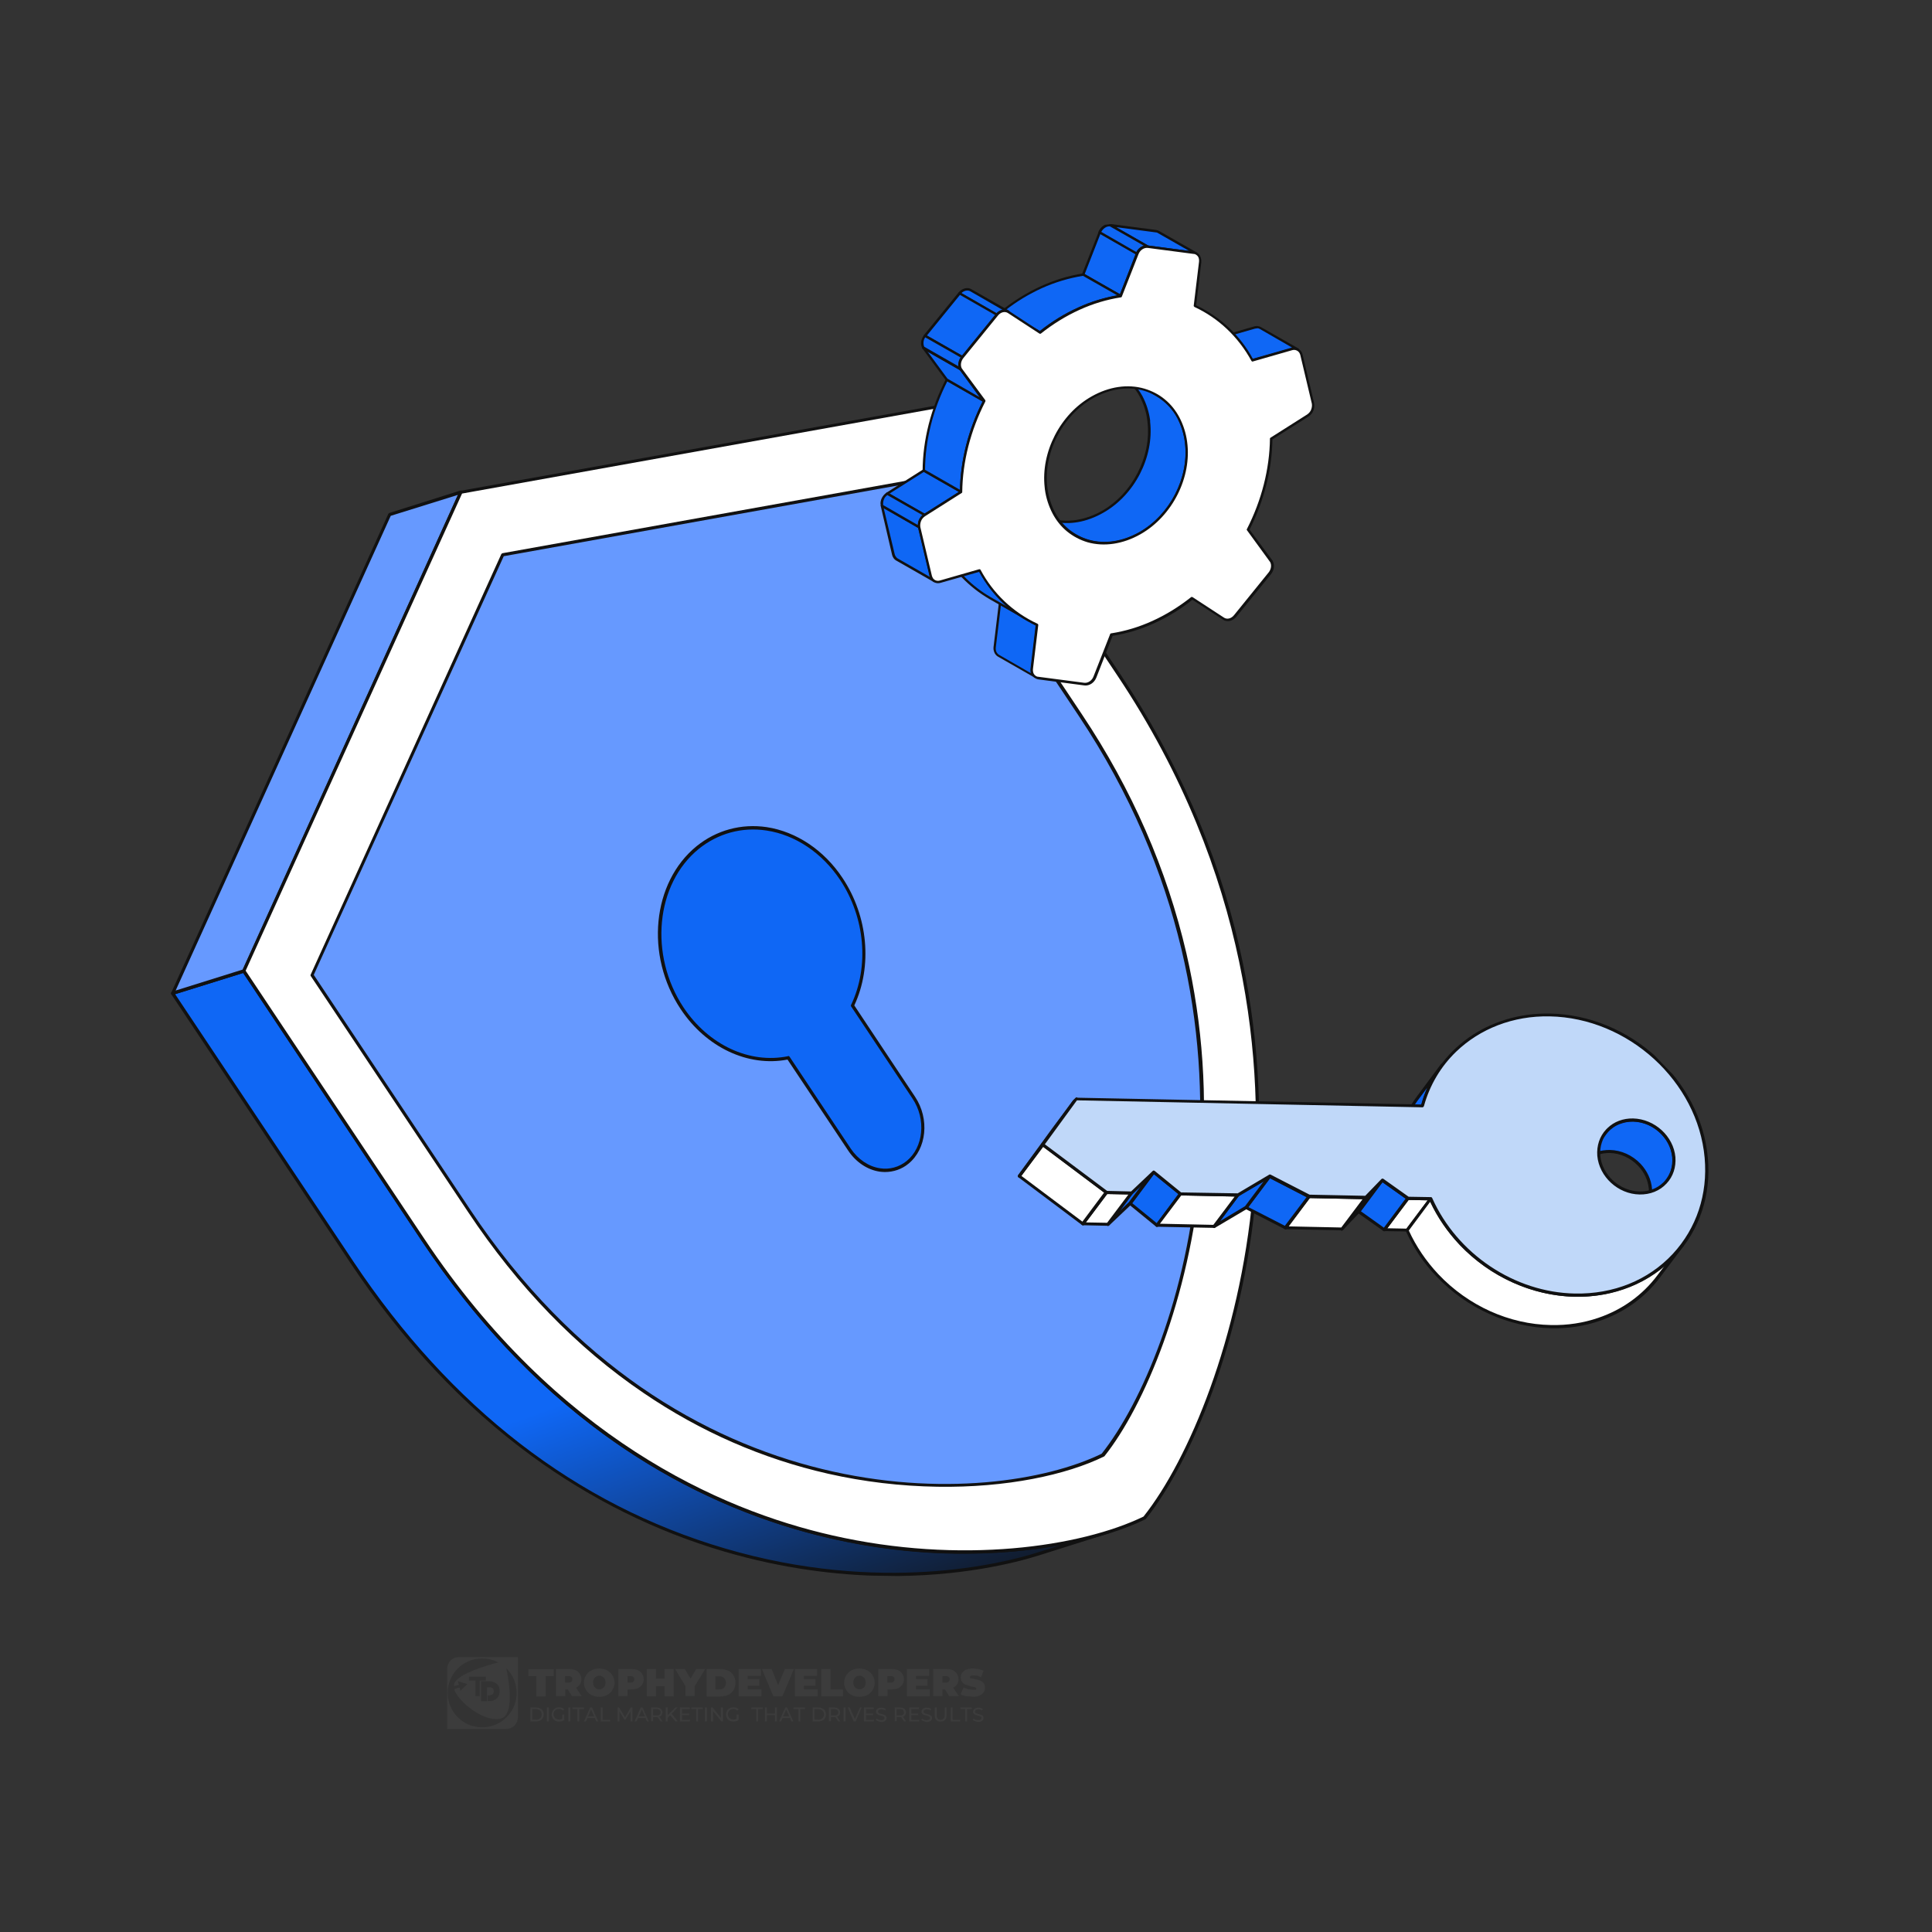<?xml version="1.0" encoding="utf-8"?>
<!-- Generator: Adobe Illustrator 25.2.1, SVG Export Plug-In . SVG Version: 6.00 Build 0)  -->
<svg version="1.1" id="Layer_1" xmlns="http://www.w3.org/2000/svg" xmlns:xlink="http://www.w3.org/1999/xlink" x="0px" y="0px"
	 viewBox="0 0 1024 1024" enable-background="new 0 0 1024 1024" xml:space="preserve">
<rect x="0" y="0" width="1024" height="1024" fill="#333333" stroke="none"/>
<g>
	<g>
		<defs>
			
				<rect id="SVGID_1_" x="69" y="234.5" transform="matrix(1.474719e-02 -1 1 1.474719e-02 -149.312 895.116)" width="621.2" height="577.7"/>
		</defs>
		<clipPath id="SVGID_2_">
			<use xlink:href="#SVGID_1_"  overflow="visible"/>
		</clipPath>
		<g clip-path="url(#SVGID_2_)">
			
				<linearGradient id="SVGID_3_" gradientUnits="userSpaceOnUse" x1="268.194" y1="558.138" x2="341.566" y2="128.858" gradientTransform="matrix(0.984 -0.178 -0.178 -0.984 108.514 1082.994)">
				<stop  offset="0.576" style="stop-color:#0F67F5"/>
				<stop  offset="1" style="stop-color:#111111"/>
			</linearGradient>
			<path fill="url(#SVGID_3_)" d="M224.2,657.1l-95-142.5l-37.7,11.8l95,142.5c117.7,176.6,287.8,178.5,363.2,154.8l37.7-11.8
				C512,835.6,341.9,833.7,224.2,657.1z"/>
			<path fill="#111111" d="M468.4,835.3c-24.6-0.4-53.4-3.8-84.7-13c-36.3-10.7-70.6-27.7-101.9-50.6c-36.1-26.4-68.4-60.8-96-102.2
				l-95-142.5c-0.1-0.1-0.1-0.2-0.1-0.4c0-0.1,0-0.3,0-0.4c0-0.1,0.1-0.2,0.2-0.3c0.1-0.1,0.2-0.2,0.3-0.2l37.7-11.8
				c0.4-0.1,0.8,0,1,0.3l95,142.5c51.9,77.8,118.1,129,197,152.2c82.7,24.3,147.4,7.9,165.2,2.3c0.2-0.1,0.4,0,0.6,0.1
				c0.2,0.1,0.3,0.3,0.4,0.5c0.1,0.2,0,0.4-0.1,0.6c-0.1,0.2-0.3,0.4-0.5,0.4l-0.1,0L550,824.6C538.7,828.1,509.2,835.9,468.4,835.3
				z M92.8,526.9l94.4,141.6c51.9,77.8,118.1,129,197,152.2c82.7,24.3,147.4,7.9,165.2,2.3l13.1-4.1c-30.2,5.6-80.9,9.3-141.1-8.4
				c-36.3-10.7-70.6-27.7-101.9-50.6c-36.1-26.4-68.4-60.8-96-102.2l-94.6-142L92.8,526.9z"/>
			<path fill="#6699FF" d="M129.2,514.6l-37.7,11.8l115-253.7l37.7-11.8L129.2,514.6z"/>
			<path fill="#111111" d="M91.5,527.3c-0.1,0-0.3,0-0.4-0.1c-0.1-0.1-0.2-0.2-0.3-0.3c-0.1-0.1-0.1-0.3-0.1-0.4
				c0-0.1,0-0.3,0.1-0.4l115-253.7c0.1-0.2,0.3-0.4,0.5-0.5L244,260c0.2,0,0.3-0.1,0.5,0c0.2,0,0.3,0.1,0.4,0.3
				c0.2,0.3,0.3,0.6,0.1,0.9L130,515c-0.1,0.2-0.3,0.4-0.5,0.5l-37.7,11.8C91.7,527.3,91.6,527.3,91.5,527.3L91.5,527.3z
				 M207.1,273.4L93.1,525l35.5-11.1l114.1-251.6L207.1,273.4z"/>
			<path fill="#FFFFFF" d="M244.2,260.9L498,215.3l95,142.5c129.2,193.8,57.5,391.3,13.5,446.6c-61,29.9-253.2,46.4-382.4-147.3
				l-95-142.5L244.2,260.9z"/>
			<path fill="#111111" d="M506.7,823.4c-22.2-0.3-44.3-3-65.9-7.9c-39.6-9-77.1-25.4-111.4-48.7c-40.1-27.3-75.8-64-105.9-109.2
				l-95-142.5c-0.1-0.1-0.1-0.3-0.1-0.4c0-0.1,0-0.3,0.1-0.4l115-253.7c0.1-0.1,0.1-0.2,0.3-0.3c0.1-0.1,0.2-0.1,0.4-0.2l253.8-45.5
				c0.3-0.1,0.7,0.1,0.9,0.4l95,142.5c30.1,45.2,51.3,93.7,62.9,144c9.9,43,12.9,87.4,8.9,131.8c-6.9,76.7-34.3,141.6-58.4,171.8
				c-0.1,0.1-0.2,0.2-0.3,0.2C584.7,816.1,548.6,824,506.7,823.4L506.7,823.4z M130.2,514.5l94.7,142.1
				C295,761.8,381.2,800.2,441.2,813.8c68,15.5,131.7,6.1,164.9-10c23.9-30.1,51-94.5,57.9-170.8c6.1-67.2-1.4-169.5-71.6-274.7
				l-94.7-142.1l-252.8,45.4L130.2,514.5z"/>
			<path fill="#6699FF" d="M266.4,294l-101,222.8l83.4,125.1C362.2,812.1,531,797.5,584.5,771.3c38.6-48.6,101.5-222-11.9-392.1
				L489.2,254L266.4,294z"/>
			<path fill="#111111" d="M496.8,788c-19.5-0.3-38.9-2.6-57.9-6.9c-34.8-7.9-67.7-22.3-97.8-42.8c-35.3-23.9-66.6-56.2-93-95.9
				l-83.4-125.1c-0.1-0.1-0.1-0.3-0.1-0.4c0-0.1,0-0.3,0.1-0.4l101-222.8c0.1-0.1,0.1-0.2,0.3-0.3c0.1-0.1,0.2-0.1,0.4-0.2l222.8-40
				c0.2,0,0.3,0,0.5,0.1c0.2,0.1,0.3,0.2,0.4,0.3l83.4,125.1c26.5,39.7,45,82.2,55.3,126.5c8.7,37.8,11.4,76.7,7.8,115.7
				c-6.1,67.4-30.1,124.4-51.2,150.9c-0.1,0.1-0.2,0.2-0.3,0.2C565.3,781.7,533.6,788.6,496.8,788L496.8,788z M166.3,516.7
				l83.1,124.7c110,165.1,275.6,157.8,334.5,129.1c42.4-53.5,98-225.8-12.1-391L488.8,255l-221.8,39.8L166.3,516.7L166.3,516.7z"/>
			<path fill="#0F67F5" d="M369.8,449.2c-23.3,18.9-27,57.1-8.2,85.2c13.9,20.8,36.2,30.3,56.3,26.2l32.5,48.8
				c7.5,11.3,21.3,14.3,30.7,6.7c9.4-7.6,10.8-23.1,3.3-34.4L451.9,533c9.6-19.9,8-46.2-5.9-67.1
				C427.2,437.8,393.1,430.3,369.8,449.2"/>
			<path fill="#111111" d="M469,621.2c-0.9,0-1.9-0.1-2.8-0.2c-6.5-1-12.5-5-16.6-11.1l-32.2-48.3c-20.9,4-43.1-6.4-56.6-26.7
				c-19-28.5-15.2-67.2,8.4-86.4c10.5-8.5,23.7-12.1,37.2-10.1c15.7,2.4,30.4,12.2,40.2,27c13.5,20.3,15.9,46.7,6.2,67.5l32.2,48.4
				c7.8,11.7,6.2,27.6-3.5,35.5C478,619.7,473.6,621.2,469,621.2L469,621.2z M417.8,559.7c0.3,0,0.5,0.1,0.7,0.4l32.5,48.8
				c3.8,5.6,9.4,9.4,15.4,10.3c5.1,0.8,10.1-0.6,14.1-3.8c9-7.3,10.5-22.2,3.1-33.2l-32.5-48.8c-0.1-0.1-0.1-0.3-0.1-0.4
				c0-0.1,0-0.3,0.1-0.4c9.7-20.3,7.4-46.3-5.8-66.2c-9.6-14.4-23.8-23.9-39-26.2c-13-2-25.7,1.5-35.9,9.7
				c-22.9,18.6-26.5,56.3-8.1,84.1c13.3,19.9,35,30,55.4,25.8C417.7,559.7,417.8,559.7,417.8,559.7z"/>
		</g>
	</g>
	<g>
		<defs>
			
				<rect id="SVGID_4_" x="591.6" y="477.4" transform="matrix(0.72 -0.694 0.694 0.72 -224.075 684.335)" width="287.8" height="284.6"/>
		</defs>
		<clipPath id="SVGID_5_">
			<use xlink:href="#SVGID_4_"  overflow="visible"/>
		</clipPath>
		<g clip-path="url(#SVGID_5_)">
			<path fill="#0F67F5" d="M887.2,613.4c0.4,4.6-0.9,8.8-3.3,12L871.4,642c2.4-3.3,3.7-7.4,3.3-12c-0.4-4.8-2.6-9.2-5.9-12.7
				c-4-4.2-9.6-6.9-15.7-7.1c-2.4,0-4.6,0.3-6.6,1c-3.4,1.1-6.2,3.2-8.2,5.9l12.5-16.7c2-2.7,4.9-4.8,8.2-5.9c2-0.7,4.3-1,6.6-1
				c6,0.1,11.7,2.8,15.7,7.1C884.6,604.1,886.7,608.6,887.2,613.4z"/>
			<path fill="#111111" d="M852,597.9c-0.7,0.7-1.3,1.4-1.9,2.1l-12.5,16.7c-0.1,0.2-0.2,0.4-0.1,0.6c0,0.2,0.1,0.4,0.3,0.5
				c0.2,0.1,0.4,0.2,0.6,0.2s0.4-0.1,0.5-0.3l0,0c2-2.6,4.7-4.6,7.9-5.6c2-0.7,4.1-1,6.3-1c5.6,0.1,11.1,2.6,15.1,6.8
				c3.3,3.4,5.3,7.7,5.7,12.2c0.4,4.3-0.7,8.2-3.1,11.5c-0.1,0.2-0.2,0.4-0.1,0.6c0,0.2,0.1,0.4,0.3,0.5c0.2,0.1,0.4,0.2,0.6,0.2
				c0.2,0,0.4-0.1,0.5-0.3l12.5-16.7c2.6-3.5,3.9-8,3.4-12.6c-0.4-4.8-2.6-9.5-6.1-13.2c-4.3-4.5-10.2-7.2-16.3-7.3
				c-2.4,0-4.7,0.3-6.9,1C856.2,594.7,853.9,596.1,852,597.9z M843.4,611.8l8-10.7c2-2.6,4.7-4.6,7.9-5.6c2-0.7,4.1-1,6.3-1
				c5.6,0.1,11.1,2.6,15.1,6.8c3.3,3.4,5.3,7.7,5.7,12.2c0.4,4.3-0.7,8.2-3.1,11.5l-8,10.7c0.4-1.9,0.5-3.8,0.3-5.7
				c-0.4-4.8-2.6-9.5-6.1-13.2c-4.3-4.5-10.2-7.2-16.3-7.3c-2.4,0-4.7,0.3-6.9,1C845.3,610.8,844.3,611.3,843.4,611.8z"/>
			<path fill="#0F67F5" d="M764.4,564.5l-12.5,16.7c-4.8,6.4-8.3,13.6-10.5,21.6l12.5-16.7C756,578.2,759.6,570.9,764.4,564.5z"/>
			<path fill="#111111" d="M763.8,563.9C763.8,564,763.7,564,763.8,563.9l-12.5,16.8c-4.9,6.5-8.5,13.9-10.7,21.8
				c-0.1,0.2,0,0.4,0,0.6c0.1,0.2,0.2,0.3,0.4,0.4c0.2,0.1,0.4,0.1,0.6,0.1c0.2,0,0.3-0.2,0.5-0.3l12.5-16.7
				c0.1-0.1,0.1-0.2,0.1-0.3c2.1-7.8,5.6-14.9,10.4-21.3c0.1-0.2,0.2-0.4,0.2-0.6c0-0.2-0.1-0.4-0.3-0.5c-0.2-0.1-0.4-0.2-0.6-0.2
				S763.9,563.8,763.8,563.9z M743.6,598.4c2.1-6,5.1-11.7,9-16.7l3.8-5.1c-1.3,3-2.4,6-3.2,9.1L743.6,598.4z"/>
			<path fill="#FFFFFF" d="M746.1,635.2l-12.5,16.7l12.1,0.2l12.5-16.7L746.1,635.2z"/>
			<path fill="#111111" d="M745.6,634.6C745.5,634.6,745.5,634.6,745.6,634.6L733,651.3c-0.1,0.1-0.1,0.3-0.2,0.4
				c0,0.1,0,0.3,0.1,0.4c0.1,0.1,0.2,0.3,0.3,0.3c0.1,0.1,0.3,0.1,0.4,0.1l12.1,0.2c0.1,0,0.3,0,0.4-0.1c0.1-0.1,0.2-0.1,0.3-0.2
				l12.5-16.7c0.1-0.1,0.1-0.3,0.2-0.4c0-0.1,0-0.3-0.1-0.4c-0.1-0.1-0.2-0.3-0.3-0.3c-0.1-0.1-0.3-0.1-0.4-0.1l-12.1-0.2
				c-0.1,0-0.2,0-0.3,0.1C745.7,634.4,745.7,634.5,745.6,634.6z M735.3,651l11.3-15l10.1,0.2l-11.3,15L735.3,651z"/>
			<path fill="#0F67F5" d="M732.6,625.6l-12.5,16.7l13.6,9.6l12.5-16.7L732.6,625.6z"/>
			<path fill="#111111" d="M732,625C732,625,732,625,732,625l-12.5,16.8c-0.1,0.1-0.1,0.2-0.1,0.3c0,0.1,0,0.2,0,0.3
				c0,0.1,0.1,0.2,0.1,0.3c0.1,0.1,0.1,0.2,0.2,0.2l13.6,9.6c0.2,0.1,0.4,0.2,0.6,0.1c0.2,0,0.4-0.1,0.5-0.3l12.5-16.7
				c0.1-0.1,0.1-0.2,0.1-0.3c0-0.1,0-0.2,0-0.3c0-0.1-0.1-0.2-0.1-0.3c-0.1-0.1-0.1-0.2-0.2-0.2l-13.6-9.6c-0.2-0.1-0.3-0.2-0.5-0.1
				C732.3,624.8,732.1,624.8,732,625z M721.3,642l11.5-15.4l12.2,8.7l-11.5,15.4L721.3,642z"/>
			<path fill="#FFFFFF" d="M879.1,676.5c-7.8,10.4-18.7,18.4-31.7,22.8c-7.8,2.6-16.3,4-25.3,3.8c-23.2-0.5-44.8-10.9-60.2-27.1
				c-6.7-7-12.2-15.1-16.1-23.9l12.5-16.7c3.9,8.8,9.5,16.9,16.1,23.9c15.4,16.2,37,26.6,60.2,27.1c9,0.2,17.5-1.2,25.3-3.8
				c13-4.4,23.9-12.4,31.7-22.8L879.1,676.5z"/>
			<path fill="#111111" d="M757.7,634.8C757.6,634.8,757.6,634.9,757.7,634.8l-12.5,16.8c-0.1,0.1-0.1,0.3-0.2,0.4
				c0,0.1,0,0.3,0.1,0.4c3.9,8.8,9.4,17,16.3,24.2c16.1,16.9,38.3,26.9,60.8,27.4c8.9,0.2,17.5-1.1,25.6-3.9
				c13-4.4,24.1-12.4,32.1-23.1l12.5-16.7c0.1-0.2,0.2-0.4,0.1-0.6c0-0.2-0.1-0.4-0.3-0.5c-0.2-0.1-0.4-0.2-0.6-0.2
				c-0.2,0-0.4,0.1-0.5,0.3c-7.8,10.4-18.6,18.2-31.3,22.5c-7.9,2.7-16.3,4-25.1,3.8c-22.1-0.4-43.8-10.2-59.6-26.9
				c-6.7-7.1-12.1-15-16-23.7c-0.1-0.1-0.1-0.2-0.2-0.3c-0.1-0.1-0.2-0.1-0.4-0.2c-0.1,0-0.3,0-0.4,0
				C757.9,634.7,757.8,634.7,757.7,634.8z M746.7,652.2l11.3-15.2c3.9,8.3,9.2,16,15.7,22.9c16.1,16.9,38.3,26.9,60.8,27.4
				c8.9,0.2,17.5-1.1,25.6-3.9c8.2-2.8,15.7-7,22.1-12.4l-3.8,5c-7.8,10.4-18.6,18.2-31.3,22.5c-7.9,2.7-16.3,4-25.1,3.8
				c-22.1-0.4-43.8-10.2-59.6-26.9C755.9,668.5,750.6,660.7,746.7,652.2z"/>
			<path fill="#0F67F5" d="M723.8,634.7l-12.5,16.7l8.8-9.2l12.5-16.7L723.8,634.7z"/>
			<path fill="#111111" d="M732,625L732,625l-8.9,9.2c0,0,0,0.1-0.1,0.1l-12.5,16.7c-0.3,0.3-0.2,0.8,0.1,1.1
				c0.3,0.3,0.8,0.3,1.1-0.1l8.8-9.2c0,0,0-0.1,0.1-0.1l12.5-16.7c0.1-0.2,0.2-0.4,0.2-0.6c0-0.2-0.1-0.4-0.3-0.5s-0.4-0.2-0.6-0.2
				C732.4,624.7,732.2,624.8,732,625z"/>
			<path fill="#FFFFFF" d="M693.7,634.1l-12.5,16.7l30.1,0.6l12.5-16.7L693.7,634.1z"/>
			<path fill="#111111" d="M693.1,633.5C693.1,633.6,693,633.6,693.1,633.5l-12.5,16.8c-0.1,0.1-0.1,0.3-0.2,0.4
				c0,0.1,0,0.3,0.1,0.4c0.1,0.1,0.2,0.3,0.3,0.3c0.1,0.1,0.3,0.1,0.4,0.1l30.1,0.6c0.1,0,0.3,0,0.4-0.1c0.1-0.1,0.2-0.1,0.3-0.2
				l12.5-16.7c0.1-0.1,0.1-0.3,0.2-0.4c0-0.1,0-0.3-0.1-0.4c-0.1-0.1-0.2-0.2-0.3-0.3c-0.1-0.1-0.3-0.1-0.4-0.1l-30.1-0.6
				C693.5,633.3,693.3,633.4,693.1,633.5z M682.8,650l11.3-15l28.1,0.6l-11.3,15L682.8,650z"/>
			<path fill="#0F67F5" d="M672.9,623.4l-12.5,16.7l20.8,10.7l12.5-16.7L672.9,623.4z"/>
			<path fill="#111111" d="M672.3,622.8C672.3,622.8,672.3,622.9,672.3,622.8l-12.5,16.8c-0.1,0.1-0.1,0.2-0.1,0.3
				c0,0.1,0,0.2,0,0.4c0,0.1,0.1,0.2,0.2,0.3c0.1,0.1,0.2,0.2,0.3,0.2l20.8,10.7c0.2,0.1,0.4,0.1,0.6,0.1c0.2,0,0.4-0.2,0.5-0.3
				l12.5-16.7c0.1-0.1,0.1-0.2,0.1-0.3c0-0.1,0-0.2,0-0.4c0-0.1-0.1-0.2-0.2-0.3c-0.1-0.1-0.2-0.2-0.3-0.2l-20.8-10.7
				C672.9,622.5,672.6,622.6,672.3,622.8z M661.7,639.8l11.5-15.3l19.3,10L681,649.7L661.7,639.8z"/>
			<path fill="#0F67F5" d="M656,633.4L643.5,650l16.9-10l12.5-16.7L656,633.4z"/>
			<path fill="#111111" d="M655.4,632.8C655.4,632.8,655.4,632.8,655.4,632.8l-12.5,16.8c-0.1,0.2-0.2,0.3-0.2,0.5
				c0,0.2,0.1,0.4,0.2,0.5c0.1,0.1,0.3,0.2,0.5,0.3c0.2,0,0.4,0,0.5-0.1l16.9-10c0.1-0.1,0.2-0.1,0.2-0.2l12.5-16.7
				c0.1-0.2,0.2-0.3,0.2-0.5c0-0.2-0.1-0.4-0.2-0.5c-0.1-0.1-0.3-0.2-0.5-0.3c-0.2,0-0.4,0-0.5,0.1l-16.9,10
				C655.5,632.7,655.5,632.7,655.4,632.8z M646.7,647.2l9.9-13.3l13.2-7.8l-9.9,13.2L646.7,647.2z"/>
			<path fill="#0F67F5" d="M611.4,621.2L599,637.8l14.2,11.6l12.5-16.7L611.4,621.2z"/>
			<path fill="#111111" d="M610.9,620.6C610.8,620.6,610.8,620.6,610.9,620.6l-12.5,16.8c-0.1,0.2-0.2,0.4-0.2,0.6
				c0,0.2,0.1,0.4,0.3,0.5l14.2,11.6c0.1,0.1,0.2,0.1,0.3,0.2c0.1,0,0.2,0,0.3,0c0.1,0,0.2,0,0.3-0.1c0.1-0.1,0.2-0.1,0.2-0.2
				l12.5-16.7c0.1-0.2,0.2-0.4,0.2-0.6c0-0.2-0.1-0.4-0.3-0.5l-14.2-11.6c-0.2-0.1-0.4-0.2-0.6-0.2
				C611.2,620.4,611,620.4,610.9,620.6z M600.1,637.7l11.5-15.4l13,10.6l-11.5,15.4L600.1,637.7z"/>
			<path fill="#FFFFFF" d="M625.7,632.8l-12.5,16.7l30.3,0.6l12.5-16.7L625.7,632.8z"/>
			<path fill="#111111" d="M625.1,632.2C625.1,632.2,625,632.2,625.1,632.2l-12.5,16.8c-0.1,0.1-0.1,0.3-0.2,0.4
				c0,0.1,0,0.3,0.1,0.4c0.1,0.1,0.2,0.3,0.3,0.3c0.1,0.1,0.3,0.1,0.4,0.1l30.3,0.6c0.1,0,0.3,0,0.4-0.1c0.1-0.1,0.2-0.1,0.3-0.2
				l12.5-16.7c0.1-0.1,0.1-0.3,0.2-0.4c0-0.1,0-0.3-0.1-0.4c-0.1-0.1-0.2-0.3-0.3-0.3c-0.1-0.1-0.3-0.1-0.4-0.1l-30.3-0.6
				C625.5,631.9,625.2,632,625.1,632.2z M614.8,648.6l11.3-15l28.3,0.6l-11.3,15L614.8,648.6z"/>
			<path fill="#0F67F5" d="M599.7,632.3l-12.5,16.7l11.7-11.1l12.5-16.7L599.7,632.3z"/>
			<path fill="#111111" d="M599.1,631.7C599.1,631.7,599.1,631.7,599.1,631.7l-12.5,16.8c-0.1,0.2-0.2,0.4-0.2,0.6
				c0,0.2,0.1,0.4,0.3,0.5c0.2,0.1,0.4,0.2,0.6,0.2c0.2,0,0.4-0.1,0.5-0.2l11.7-11.1c0,0,0.1-0.1,0.1-0.1l12.5-16.7
				c0.1-0.2,0.2-0.4,0.2-0.6c0-0.2-0.1-0.4-0.3-0.5c-0.2-0.1-0.4-0.2-0.6-0.2c-0.2,0-0.4,0.1-0.6,0.2L599.1,631.7L599.1,631.7z
				 M593.6,641.7l6.7-9l4.7-4.5l-6.7,9L593.6,641.7z"/>
			<path fill="#FFFFFF" d="M586.4,632l-12.5,16.7l13.3,0.3l12.5-16.7L586.4,632z"/>
			<path fill="#111111" d="M585.8,631.4C585.8,631.4,585.7,631.5,585.8,631.4l-12.5,16.8c-0.1,0.1-0.1,0.3-0.2,0.4
				c0,0.2,0,0.3,0.1,0.4c0.1,0.1,0.2,0.2,0.3,0.3c0.1,0.1,0.3,0.1,0.4,0.1l13.3,0.3c0.1,0,0.3,0,0.4-0.1c0.1-0.1,0.2-0.1,0.3-0.2
				l12.5-16.7c0.1-0.1,0.1-0.3,0.2-0.4c0-0.1,0-0.3-0.1-0.4c-0.1-0.1-0.2-0.2-0.3-0.3c-0.1-0.1-0.3-0.1-0.4-0.1l-13.3-0.3
				C586.2,631.2,586,631.2,585.8,631.4z M575.5,647.9l11.3-15l11.3,0.2l-11.3,15L575.5,647.9z"/>
			<path fill="#FFFFFF" d="M540.2,623.3l33.7,25.3l12.5-16.7l-33.7-25.3L540.2,623.3z"/>
			<path fill="#111111" d="M552.1,606.1C552,606.1,552,606.1,552.1,606.1l-12.5,16.8c-0.1,0.1-0.1,0.2-0.1,0.3c0,0.1,0,0.2,0,0.3
				c0,0.1,0.1,0.2,0.1,0.3c0.1,0.1,0.1,0.2,0.2,0.2l33.7,25.3c0.2,0.1,0.4,0.2,0.6,0.2c0.2,0,0.4-0.1,0.5-0.3l12.5-16.7
				c0.1-0.1,0.1-0.2,0.1-0.3c0-0.1,0-0.2,0-0.3c0-0.1-0.1-0.2-0.1-0.3c-0.1-0.1-0.1-0.2-0.2-0.2L553.1,606c-0.2-0.1-0.3-0.2-0.5-0.2
				C552.4,605.9,552.2,606,552.1,606.1z M541.3,623.2l11.5-15.4l32.4,24.3l-11.5,15.4L541.3,623.2z"/>
			<path fill="#FFFFFF" d="M570.3,582.4l-12.5,16.7l-17.7,24.3l12.5-16.7L570.3,582.4z"/>
			<path fill="#111111" d="M569.8,581.8C569.7,581.9,569.7,581.9,569.8,581.8l-12.5,16.8l-17.7,24.3c-0.1,0.2-0.2,0.4-0.1,0.6
				c0,0.2,0.1,0.4,0.3,0.5c0.2,0.1,0.4,0.2,0.6,0.2c0.2,0,0.4-0.1,0.5-0.3l12.5-16.7l17.7-24.3c0.1-0.2,0.2-0.4,0.2-0.6
				c0-0.2-0.1-0.4-0.3-0.5c-0.2-0.1-0.4-0.2-0.6-0.2C570.1,581.6,569.9,581.7,569.8,581.8z"/>
			<path fill="#C0D8F9" d="M904.2,613.7c3.7,41-27.5,73.6-69.6,72.8c-33.2-0.7-63.3-21.9-76.4-51l-12.1-0.2l-13.6-9.6l-8.8,9.2
				l-30.1-0.6l-20.8-10.7l-16.9,10l-30.3-0.6l-14.2-11.6l-11.7,11.1l-13.3-0.3l-33.7-25.3l17.7-24.3l183.5,3.7
				c7.9-28.7,34.3-48.8,67.5-48.2C863.5,538.8,900.6,572.7,904.2,613.7z M865.6,593.6c-11-0.2-19.1,8.3-18.1,18.9
				c1,10.7,10.6,19.5,21.6,19.7c11,0.2,19.1-8.3,18.1-18.9C886.2,602.7,876.6,593.9,865.6,593.6z"/>
			<path fill="#111111" d="M569.8,581.8c0,0-0.1,0.1-0.1,0.1L552,606.2c-0.1,0.2-0.2,0.4-0.1,0.6c0,0.2,0.1,0.4,0.3,0.5l33.7,25.3
				c0.1,0.1,0.3,0.2,0.5,0.2l13.3,0.3c0.2,0,0.4-0.1,0.6-0.2l11.2-10.6l13.7,11.1c0.1,0.1,0.3,0.2,0.5,0.2l30.3,0.6
				c0.2,0,0.3,0,0.4-0.1l16.5-9.7l20.4,10.5c0.1,0.1,0.2,0.1,0.4,0.1l30.1,0.6c0.1,0,0.2,0,0.3-0.1c0.1,0,0.2-0.1,0.3-0.2l8.3-8.7
				l13,9.2c0.1,0.1,0.3,0.1,0.5,0.2l11.6,0.2c13.6,29.9,44.4,50.4,76.9,51.1c20.9,0.4,39.8-7.2,53.2-21.5
				c12.9-13.8,19.1-32.4,17.3-52.1c-3.7-41.4-41.2-75.7-83.7-76.5c-32.5-0.6-59.8,18.7-68.1,48.2l-182.9-3.6
				C570.1,581.6,569.9,581.7,569.8,581.8z M553.8,606.5l17-23.3l183.1,3.7c0.2,0,0.4-0.1,0.5-0.2c0.1-0.1,0.2-0.3,0.3-0.4
				c3.1-11.3,9.1-21.2,17.1-28.9c12.6-12.1,30.1-19.1,49.6-18.7c41.6,0.8,78.5,34.5,82.1,75c1.7,19.3-4.3,37.3-16.9,50.9
				c-13,14-31.5,21.4-51.9,21c-32-0.6-62.4-21-75.6-50.6c-0.1-0.1-0.2-0.3-0.3-0.4c-0.1-0.1-0.3-0.1-0.4-0.1l-11.8-0.2l-13.4-9.5
				c-0.2-0.1-0.4-0.2-0.5-0.1c-0.2,0-0.4,0.1-0.5,0.2l-8.6,8.9l-29.5-0.6l-20.6-10.6c-0.1-0.1-0.3-0.1-0.4-0.1c-0.1,0-0.3,0-0.4,0.1
				l-16.7,9.9L626,632l-14-11.4c-0.2-0.1-0.3-0.2-0.5-0.2c-0.2,0-0.4,0.1-0.5,0.2l-11.5,10.9l-12.7-0.3L553.8,606.5z M852,597.9
				c-0.2,0.2-0.4,0.4-0.7,0.7c-3.5,3.7-5.1,8.7-4.7,14c1,11.1,11,20.3,22.4,20.5c5.6,0.1,10.7-1.9,14.3-5.8c3.5-3.7,5.1-8.7,4.7-14
				c-1-11.1-11-20.2-22.4-20.5C860.3,592.7,855.5,594.5,852,597.9z M881.5,626.8c-3.2,3.1-7.6,4.8-12.5,4.7
				c-10.5-0.2-19.9-8.7-20.8-19c-0.4-4.8,1.1-9.4,4.2-12.8c3.3-3.5,7.9-5.4,13.1-5.3c10.5,0.2,19.8,8.7,20.8,19
				c0.4,4.9-1.1,9.4-4.2,12.8C881.9,626.4,881.7,626.6,881.5,626.8z"/>
		</g>
	</g>
	<g>
		<defs>
			
				<rect id="SVGID_6_" x="464.4" y="120.1" transform="matrix(0.994 -0.113 0.113 0.994 -23.558 67.478)" width="234.4" height="241.6"/>
		</defs>
		<clipPath id="SVGID_7_">
			<use xlink:href="#SVGID_6_"  overflow="visible"/>
		</clipPath>
		<g clip-path="url(#SVGID_7_)">
			<path fill="#0F67F5" d="M665,173.6c0.5-0.2,1.1-0.2,1.6-0.2c0.5,0.1,1.1,0.2,1.5,0.5l19.8,11.3c-0.5-0.3-1-0.4-1.5-0.5
				c-0.5-0.1-1.1,0-1.6,0.2l-20.9,6L644,179.6L665,173.6z"/>
			<path fill="#111111" d="M643.4,179.7c0-0.2,0-0.3,0.1-0.4c0.1-0.1,0.2-0.2,0.4-0.3l20.9-6c0.6-0.2,1.2-0.2,1.8-0.2
				c0.6,0.1,1.2,0.3,1.8,0.6l19.8,11.3c0.1,0,0.1,0.1,0.2,0.2c0.1,0.1,0.1,0.1,0.1,0.2c0,0.1,0,0.2,0,0.2c0,0.1,0,0.2-0.1,0.2
				c0,0.1-0.1,0.1-0.2,0.2s-0.1,0.1-0.2,0.1c-0.1,0-0.2,0-0.2,0c-0.1,0-0.2,0-0.2-0.1c-0.4-0.2-0.8-0.4-1.3-0.4
				c-0.5,0-0.9,0-1.3,0.1l-20.9,6c-0.1,0-0.2,0-0.3,0c-0.1,0-0.2,0-0.2-0.1l-19.8-11.3c-0.1,0-0.2-0.1-0.2-0.2
				C643.4,179.9,643.4,179.8,643.4,179.7z M665.1,174.2l-19.5,5.6l18.2,10.4l20.7-5.9c0.1,0,0.2-0.1,0.3-0.1l-17-9.8
				c-0.4-0.2-0.8-0.4-1.3-0.4C666,174.1,665.5,174.1,665.1,174.2z"/>
			<path fill="#0F67F5" d="M549.8,331.1l-2.8,23.2c-0.1,1,0,2.1,0.5,3c0.3,0.6,0.8,1.2,1.5,1.5l-19.8-11.3c-0.6-0.4-1.1-0.9-1.5-1.6
				c-0.5-0.9-0.7-2-0.5-3l2.8-23.2L549.8,331.1z"/>
			<path fill="#111111" d="M526.6,344.3c-0.1-0.5,0-0.9,0-1.4l2.8-23.2c0-0.1,0-0.2,0.1-0.3c0.1-0.1,0.1-0.2,0.2-0.2
				c0.1,0,0.2-0.1,0.3-0.1c0.1,0,0.2,0,0.3,0.1l19.8,11.3c0.1,0.1,0.2,0.2,0.2,0.3c0.1,0.1,0.1,0.2,0.1,0.3l-2.8,23.2
				c-0.1,0.9,0,1.8,0.4,2.6c0.3,0.5,0.7,1,1.2,1.3c0.1,0,0.1,0.1,0.2,0.2c0.1,0.1,0.1,0.1,0.1,0.2c0,0.1,0,0.2,0,0.2
				c0,0.1,0,0.2-0.1,0.2c-0.1,0.1-0.2,0.3-0.4,0.3c-0.2,0-0.3,0-0.5-0.1L528.9,348c-0.7-0.4-1.3-1.1-1.7-1.8
				C526.9,345.6,526.7,345,526.6,344.3z M530.5,320.8l-2.7,22.3c-0.1,0.9,0,1.8,0.4,2.6c0.3,0.5,0.7,1,1.2,1.3l17,9.8
				c-0.3-0.8-0.3-1.7-0.2-2.5l2.7-22.8L530.5,320.8z"/>
			<path fill="#0F67F5" d="M612.9,209.2l-19.8-11.3c5,2.9,9,7.1,11.7,12.2c2.1,4,3.4,8.2,4,12.7c2.5,18.5-7.8,39-24.4,48.5
				c-12.1,6.9-24.5,6.8-34,1.3l19.8,11.3c9.5,5.4,22,5.5,34-1.3c16.6-9.5,27-30,24.4-48.5c-0.6-4.4-1.9-8.7-4-12.7
				C621.9,216.3,617.9,212.1,612.9,209.2z"/>
			<path fill="#111111" d="M549.7,272.7c0-0.1,0-0.3,0.1-0.4c0-0.1,0.1-0.1,0.2-0.2c0.1-0.1,0.1-0.1,0.2-0.1c0.1,0,0.2,0,0.2,0
				c0.1,0,0.2,0,0.2,0.1c9.8,5.6,22,5.1,33.4-1.3c16.2-9.2,26.3-28.9,24.2-47l-0.1-0.9c-0.5-4.4-1.9-8.6-3.9-12.5
				c-2.6-5-6.6-9.1-11.4-11.9c-0.1-0.1-0.3-0.2-0.3-0.4c0-0.2,0-0.3,0.1-0.5c0.1-0.1,0.2-0.3,0.4-0.3c0.2,0,0.3,0,0.5,0.1l19.8,11.3
				c5.1,2.9,9.2,7.3,11.9,12.4c2.1,4,3.5,8.4,4.1,12.9c2.6,18.8-7.8,39.5-24.8,49.1c-11.8,6.7-24.4,7.2-34.7,1.3L550,273.1
				c-0.1,0-0.2-0.1-0.2-0.2C549.8,272.9,549.7,272.8,549.7,272.7z M609.6,223.6c2.1,18.6-8.2,38.8-24.9,48.2c-8.8,5-18,6.6-26.4,4.6
				l12.2,7c9.8,5.6,22,5.2,33.4-1.3c16.5-9.4,26.6-29.5,24.1-47.8c-0.6-4.4-1.9-8.6-3.9-12.5c-2.6-5-6.6-9.1-11.4-11.9l-12.3-7
				c2,2.1,3.7,4.5,5.1,7c2.1,4,3.5,8.4,4.1,12.9L609.6,223.6z"/>
			<path fill="#0F67F5" d="M519.3,302.2l-19.8-11.3c5.8,10.9,14.6,20,25.3,26.2l19.8,11.3C533.9,322.2,525.1,313.1,519.3,302.2z"/>
			<path fill="#111111" d="M498.9,291c0-0.1,0-0.2,0.1-0.3c0.1-0.1,0.1-0.2,0.2-0.3c0.1-0.1,0.2-0.1,0.3-0.1c0.1,0,0.2,0,0.3,0.1
				l19.8,11.3c0.1,0.1,0.2,0.1,0.2,0.2c5.8,10.8,14.5,19.8,25,25.9c0.1,0,0.1,0.1,0.2,0.2c0.1,0.1,0.1,0.1,0.1,0.2
				c0,0.1,0,0.2,0,0.2c0,0.1,0,0.2-0.1,0.2c0,0.1-0.1,0.1-0.2,0.2c-0.1,0.1-0.1,0.1-0.2,0.1c-0.1,0-0.2,0-0.2,0
				c-0.1,0-0.2,0-0.2-0.1l-19.8-11.3c-10.8-6.3-19.6-15.4-25.6-26.4C498.9,291.1,498.9,291,498.9,291z M518.8,302.7l-17.6-10.1
				c5.8,9.9,14,18.2,23.9,23.9l8.7,5C527.8,316.2,522.7,309.8,518.8,302.7z"/>
			<path fill="#0F67F5" d="M612.9,122.5c0.5,0.1,1,0.2,1.4,0.5l19.8,11.3c-0.4-0.2-0.9-0.4-1.4-0.5l-24.4-3.2l-19.8-11.3
				L612.9,122.5z"/>
			<path fill="#111111" d="M587.8,119.4c0-0.1,0-0.2,0-0.3c0-0.1,0.1-0.3,0.3-0.3c0.1-0.1,0.3-0.1,0.4-0.1l24.4,3.2
				c0.6,0.1,1.1,0.3,1.6,0.6l19.8,11.3c0.1,0,0.1,0.1,0.2,0.2c0.1,0.1,0.1,0.1,0.1,0.2c0,0.1,0,0.2,0,0.2c0,0.1,0,0.2-0.1,0.2
				c0,0.1-0.1,0.1-0.2,0.2c-0.1,0.1-0.1,0.1-0.2,0.1c-0.1,0-0.2,0-0.2,0c-0.1,0-0.2,0-0.2-0.1c-0.4-0.2-0.7-0.3-1.1-0.4l-24.4-3.2
				c-0.1,0-0.2,0-0.2-0.1l-19.8-11.3c-0.1,0-0.2-0.1-0.2-0.2C587.9,119.6,587.8,119.5,587.8,119.4z M612.8,123.2l-21.2-2.8l16.9,9.7
				l21.8,2.9l-16.3-9.3C613.6,123.4,613.2,123.2,612.8,123.2z"/>
			<path fill="#0F67F5" d="M602.6,134.5l-19.8-11.3l-8.8,22.4l19.8,11.3L602.6,134.5z"/>
			<path fill="#111111" d="M573.5,145.6c0-0.1,0-0.2,0-0.3l8.8-22.4c0-0.1,0.1-0.2,0.2-0.2c0.1-0.1,0.1-0.1,0.2-0.1
				c0.1,0,0.2,0,0.3,0c0.1,0,0.2,0,0.3,0.1l19.8,11.3c0.1,0.1,0.2,0.2,0.3,0.3c0.1,0.1,0,0.3,0,0.4l-8.8,22.4c0,0.1-0.1,0.2-0.2,0.2
				c-0.1,0.1-0.1,0.1-0.2,0.1c-0.1,0-0.2,0-0.3,0c-0.1,0-0.2,0-0.3-0.1l-19.7-11.3c-0.1,0-0.2-0.1-0.2-0.2
				C573.5,145.8,573.5,145.7,573.5,145.6z M583.2,124.1l-8.3,21.2l18.7,10.7l8.3-21.2L583.2,124.1z"/>
			<path fill="#0F67F5" d="M608.2,130.7l-19.8-11.3c-2.2-0.3-4.6,1.3-5.6,3.8l19.8,11.3C603.6,132,606.1,130.4,608.2,130.7"/>
			<path fill="#111111" d="M582.2,123.2c0-0.1,0-0.2,0-0.3c1.1-2.8,3.7-4.5,6.3-4.2c0.1,0,0.2,0,0.2,0.1l19.8,11.3
				c0.1,0.1,0.2,0.2,0.3,0.3c0.1,0.1,0.1,0.3,0,0.4c0,0.1-0.1,0.3-0.3,0.3c-0.1,0.1-0.3,0.1-0.4,0.1c-2-0.2-4.1,1.2-4.9,3.4
				c0,0.1-0.1,0.2-0.2,0.2c-0.1,0.1-0.1,0.1-0.2,0.1c-0.1,0-0.2,0-0.3,0c-0.1,0-0.2,0-0.3-0.1l-19.8-11.3c-0.1,0-0.2-0.1-0.2-0.2
				C582.3,123.4,582.3,123.3,582.2,123.2z M588.3,120c-1.8-0.2-3.6,1.1-4.6,2.9l18.6,10.7c0.4-0.8,0.9-1.5,1.6-2.1
				c0.7-0.6,1.4-1,2.3-1.3L588.3,120z"/>
			<path fill="#0F67F5" d="M593.9,156.9l-19.8-11.3c-7.6,1.2-15.1,3.4-22.1,6.6c-7.4,3.4-14.3,7.6-20.6,12.7l19.8,11.3
				c6.3-5.1,13.2-9.3,20.6-12.7C578.8,160.3,586.2,158.1,593.9,156.9z"/>
			<path fill="#111111" d="M530.8,164.9c0-0.1,0-0.2,0.1-0.3c0-0.1,0.1-0.2,0.2-0.2c6.4-5.1,13.3-9.4,20.8-12.8
				c7.1-3.2,14.5-5.5,22.2-6.7c0.1,0,0.3,0,0.4,0.1l19.8,11.3c0.1,0.1,0.2,0.2,0.3,0.3c0.1,0.1,0.1,0.3,0,0.4c0,0.1-0.1,0.3-0.2,0.3
				c-0.1,0.1-0.2,0.2-0.3,0.2c-7.6,1.2-14.9,3.4-21.9,6.6c-7.3,3.3-14.2,7.6-20.5,12.6c-0.1,0.1-0.2,0.1-0.3,0.1
				c-0.1,0-0.3,0-0.4-0.1l-19.8-11.4c-0.1,0-0.2-0.1-0.2-0.2C530.8,165.1,530.8,165,530.8,164.9z M574,146.2
				c-7.5,1.2-14.8,3.4-21.7,6.5c-7,3.2-13.7,7.2-19.7,12l18.6,10.7c6.3-5,13.1-9.2,20.4-12.5c6.5-3,13.4-5.1,20.5-6.4L574,146.2z"/>
			<path fill="#0F67F5" d="M487.2,279.5l6.1,25.7c0.1,0.4,0.2,0.8,0.4,1.1c0.3,0.6,0.8,1.2,1.5,1.5l-19.8-11.3
				c-0.6-0.4-1.1-0.9-1.5-1.5c-0.2-0.4-0.3-0.7-0.4-1.1l-6.1-25.7L487.2,279.5z"/>
			<path fill="#111111" d="M466.8,268.2c0-0.1,0-0.2,0-0.3c0-0.1,0.1-0.2,0.2-0.3c0.1-0.1,0.2-0.1,0.3-0.1c0.1,0,0.2,0,0.4,0.1
				l19.8,11.3c0.1,0,0.1,0.1,0.2,0.2c0.1,0.1,0.1,0.1,0.1,0.2l6.1,25.7c0.1,0.3,0.2,0.7,0.4,1c0.3,0.5,0.7,1,1.2,1.3
				c0.1,0,0.1,0.1,0.2,0.2c0.1,0.1,0.1,0.1,0.1,0.2c0,0.1,0,0.2,0,0.3c0,0.1,0,0.2-0.1,0.2c0,0.1-0.1,0.1-0.2,0.2
				c-0.1,0.1-0.1,0.1-0.2,0.1c-0.1,0-0.2,0-0.3,0s-0.2,0-0.2-0.1l-19.8-11.3c-0.7-0.4-1.3-1-1.7-1.8c-0.2-0.4-0.4-0.8-0.5-1.3
				L466.8,268.2L466.8,268.2z M486.7,279.9l-18.3-10.5l5.8,24.3c0.1,0.3,0.2,0.7,0.4,1c0.3,0.5,0.7,1,1.2,1.3l17.1,9.8
				c0-0.1-0.1-0.3-0.1-0.4L486.7,279.9z"/>
			<path fill="#0F67F5" d="M509.4,260.7l-19.8-11.3l-19.4,12.3L490,273L509.4,260.7z"/>
			<path fill="#111111" d="M469.6,261.7L469.6,261.7c0-0.2,0-0.3,0.1-0.4c0.1-0.1,0.1-0.2,0.2-0.2l19.4-12.3
				c0.1-0.1,0.2-0.1,0.3-0.1c0.1,0,0.2,0,0.3,0.1l19.8,11.4c0.1,0.1,0.2,0.1,0.2,0.2c0.1,0.1,0.1,0.2,0.1,0.3c0,0.1,0,0.2-0.1,0.3
				c-0.1,0.1-0.1,0.2-0.2,0.2l-19.4,12.3c-0.1,0.1-0.2,0.1-0.3,0.1c-0.1,0-0.2,0-0.3-0.1l-19.8-11.3c-0.1-0.1-0.2-0.1-0.2-0.2
				C469.7,261.9,469.6,261.8,469.6,261.7z M489.7,250.1l-18.2,11.5l18.5,10.6l18.2-11.5L489.7,250.1z"/>
			<path fill="#0F67F5" d="M490,273l-19.8-11.3c-1.1,0.7-1.9,1.7-2.4,2.8c-0.5,1.2-0.6,2.4-0.4,3.7l19.8,11.3
				c-0.2-1.2-0.1-2.5,0.4-3.7C488.1,274.7,488.9,273.7,490,273z"/>
			<path fill="#111111" d="M466.7,267.6c-0.1-1.3,0.1-2.5,0.7-3.7c0.6-1.1,1.4-2.1,2.5-2.8c0.1-0.1,0.2-0.1,0.3-0.1
				c0.1,0,0.2,0,0.3,0.1l19.8,11.3c0.1,0.1,0.2,0.1,0.2,0.2c0.1,0.1,0.1,0.2,0.1,0.3c0,0.1,0,0.2-0.1,0.3c-0.1,0.1-0.1,0.2-0.2,0.2
				c-0.9,0.6-1.7,1.5-2.1,2.5c-0.4,1-0.6,2.2-0.4,3.3c0,0.1,0,0.2,0,0.4s-0.1,0.2-0.2,0.3c-0.1,0.1-0.2,0.1-0.3,0.1
				c-0.1,0-0.2,0-0.4-0.1l-19.8-11.4c-0.1,0-0.1-0.1-0.2-0.2c-0.1-0.1-0.1-0.2-0.1-0.2C466.8,268.1,466.7,267.8,466.7,267.6z
				 M470.3,262.4c-0.8,0.6-1.5,1.4-1.8,2.3c-0.4,0.9-0.5,2-0.4,3l18.4,10.6c0-1,0.2-2,0.6-2.9c0.4-0.9,1-1.7,1.8-2.4L470.3,262.4z"
				/>
			<path fill="#0F67F5" d="M521.6,212.6l-19.8-11.3c-7.7,15-12.1,31.7-12.2,48.2l19.8,11.3C509.5,244.2,513.9,227.6,521.6,212.6z"/>
			<path fill="#111111" d="M489,249.5L489,249.5c0.1-16.3,4.4-33.1,12.3-48.5c0-0.1,0.1-0.1,0.2-0.2c0.1-0.1,0.1-0.1,0.2-0.1
				c0.1,0,0.2,0,0.3,0c0.1,0,0.2,0,0.2,0.1L522,212c0.1,0.1,0.2,0.2,0.3,0.4c0,0.2,0,0.3,0,0.5c-7.8,15.3-12,31.8-12.2,47.9
				c0,0.1,0,0.2-0.1,0.3c-0.1,0.1-0.1,0.2-0.2,0.2c-0.1,0.1-0.2,0.1-0.3,0.1c-0.1,0-0.2,0-0.3-0.1l-19.8-11.3
				c-0.1,0-0.2-0.1-0.2-0.2C489.1,249.7,489,249.6,489,249.5z M502.1,202.1c-7.6,15-11.7,31.2-11.8,46.9l18.5,10.6
				c0.3-15.7,4.4-31.9,12-46.8L502.1,202.1z"/>
			<path fill="#0F67F5" d="M534.4,165.2l-19.8-11.3c-1.9-1.1-4.4-0.4-6,1.6l19.8,11.3C530,164.8,532.5,164.1,534.4,165.2z"/>
			<path fill="#111111" d="M508,155.5c0-0.1,0-0.2,0-0.3c0-0.1,0.1-0.2,0.1-0.2c1.8-2.2,4.7-3,6.8-1.7l19.8,11.3
				c0.1,0.1,0.3,0.2,0.3,0.4c0,0.2,0,0.3-0.1,0.5c0,0.1-0.1,0.1-0.2,0.2s-0.1,0.1-0.2,0.1c-0.1,0-0.2,0-0.2,0c-0.1,0-0.2,0-0.2-0.1
				c-1.6-0.9-3.8-0.3-5.2,1.5c-0.1,0.1-0.2,0.2-0.4,0.2c-0.1,0-0.3,0-0.4-0.1L508.3,156c-0.1,0-0.1-0.1-0.2-0.2
				C508,155.8,508,155.7,508,155.5L508,155.5z M531.3,164.2l-17-9.8c-1.4-0.8-3.3-0.4-4.7,0.9l18.6,10.7
				C529.1,165.1,530.1,164.5,531.3,164.2z"/>
			<path fill="#0F67F5" d="M509.2,195.6l-19.8-11.3l12.5,17l19.8,11.3L509.2,195.6z"/>
			<path fill="#111111" d="M488.8,184.3c0-0.1,0-0.2,0.1-0.3c0-0.1,0.1-0.2,0.2-0.3c0.1-0.1,0.2-0.1,0.3-0.1c0.1,0,0.2,0,0.3,0.1
				l19.8,11.3c0.1,0,0.1,0.1,0.2,0.2l12.5,17c0.1,0.1,0.1,0.3,0.1,0.4c0,0.1-0.1,0.3-0.2,0.4c-0.1,0.1-0.2,0.2-0.4,0.2
				c-0.1,0-0.3,0-0.4-0.1l-19.8-11.3c-0.1,0-0.1-0.1-0.2-0.2l-12.5-17C488.8,184.6,488.8,184.4,488.8,184.3z M508.7,196.1l-17.1-9.8
				l10.6,14.4l17,9.8L508.7,196.1z"/>
			<path fill="#0F67F5" d="M528.4,166.8l-19.8-11.3L490.3,178l19.8,11.3L528.4,166.8z"/>
			<path fill="#111111" d="M489.6,178.1c0-0.1,0-0.2,0-0.3c0-0.1,0.1-0.2,0.1-0.2l18.3-22.5c0.1-0.1,0.2-0.2,0.4-0.2
				c0.1,0,0.3,0,0.4,0.1l19.8,11.3c0.1,0,0.1,0.1,0.2,0.2c0.1,0.1,0.1,0.2,0.1,0.3c0,0.1,0,0.2,0,0.3c0,0.1-0.1,0.2-0.1,0.2
				l-18.3,22.5c-0.1,0.1-0.2,0.2-0.4,0.2c-0.1,0-0.3,0-0.4-0.1L490,178.6c-0.1,0-0.1-0.1-0.2-0.2
				C489.7,178.3,489.7,178.2,489.6,178.1L489.6,178.1z M508.8,156.3l-17.5,21.5l18.7,10.7l17.5-21.5L508.8,156.3z"/>
			<path fill="#0F67F5" d="M510,189.3L490.3,178c-1.5,1.9-1.9,4.4-0.9,6.3l19.8,11.3C508.2,193.8,508.5,191.2,510,189.3"/>
			<path fill="#111111" d="M488.2,182.7c-0.1-0.9,0-1.8,0.3-2.7c0.3-0.9,0.7-1.7,1.3-2.4c0.1-0.1,0.2-0.2,0.4-0.2
				c0.1,0,0.3,0,0.4,0.1l19.8,11.3c0.1,0,0.1,0.1,0.2,0.2c0.1,0.1,0.1,0.2,0.1,0.3c0,0.1,0,0.2,0,0.3c0,0.1-0.1,0.2-0.1,0.2
				c-1.4,1.7-1.7,3.9-0.8,5.6c0.1,0.1,0.1,0.3,0.1,0.4c0,0.1-0.1,0.3-0.2,0.4c-0.1,0.1-0.2,0.2-0.4,0.2c-0.1,0-0.3,0-0.4-0.1
				l-19.8-11.3c-0.1-0.1-0.2-0.1-0.2-0.3C488.5,184,488.3,183.3,488.2,182.7z M490.4,178.8c-0.5,0.7-0.8,1.5-0.9,2.4
				c-0.1,0.9,0,1.8,0.4,2.6l18.2,10.4c-0.2-1.6,0.2-3.3,1.1-4.7L490.4,178.8z"/>
			<path fill="#FFFFFF" d="M551.2,176.2c6.3-5.1,13.2-9.3,20.6-12.7c7-3.2,14.4-5.4,22.1-6.6l8.8-22.4c1-2.5,3.4-4.1,5.6-3.8
				l24.4,3.2c0.6,0.1,1.2,0.3,1.7,0.7c0.5,0.4,0.9,0.8,1.2,1.4c0.5,0.9,0.6,2,0.5,3l-2.8,23.2c12.7,5.8,23.3,15.7,30.5,28.9l20.9-6
				c0.9-0.3,1.8-0.2,2.6,0.1c0.8,0.3,1.5,1,2,1.8c0.2,0.4,0.3,0.7,0.4,1.1l6.1,25.7c0.2,1.2,0.1,2.5-0.4,3.7
				c-0.5,1.2-1.3,2.1-2.4,2.8l-19.4,12.3c-0.1,16.5-4.5,33.2-12.2,48.2l12.5,16.9c1,1.8,0.7,4.4-0.9,6.3l-18.3,22.5
				c-1.7,2.1-4.3,2.7-6.2,1.5L631.9,317c-6.3,5-13.2,9.3-20.6,12.6c-7,3.2-14.4,5.4-22.1,6.6l-8.8,22.4c-1,2.5-3.4,4.1-5.6,3.8
				l-24.4-3.2c-0.6-0.1-1.2-0.3-1.7-0.7c-0.5-0.4-0.9-0.8-1.2-1.4c-0.5-0.9-0.7-2-0.5-3l2.8-23.2c-13-6-23.7-16.2-30.5-28.8l-20.9,6
				c-0.9,0.3-1.8,0.3-2.6-0.1c-0.8-0.3-1.5-1-2-1.8c-0.2-0.4-0.3-0.7-0.4-1.1l-6.1-25.7c-0.2-1.2-0.1-2.5,0.4-3.7
				c0.5-1.2,1.3-2.1,2.4-2.8l19.4-12.3c0.1-16.5,4.5-33.1,12.2-48.2l-12.5-17c-1-1.8-0.6-4.4,0.9-6.3l18.3-22.5
				c1.7-2.1,4.3-2.7,6.2-1.5L551.2,176.2z M554.4,259.1c0.6,4.4,1.9,8.7,4,12.7c8.4,15.8,27.5,21.2,45.7,10.8
				c16.6-9.5,27-30,24.4-48.5c-0.6-4.4-1.9-8.7-4-12.7c-8.4-15.8-27.6-21.2-45.7-10.9C562.3,220,551.9,240.6,554.4,259.1"/>
			<path fill="#111111" d="M486.5,279c-0.1-1.3,0.1-2.5,0.7-3.7c0.6-1.1,1.4-2.1,2.5-2.8l19.1-12.1c0.2-16,4.4-32.5,12.1-47.8
				L508.6,196l-0.1-0.1c-1.1-2.1-0.7-4.9,1-7l18.3-22.5c1.9-2.3,4.8-3,7-1.6l16.3,10.7c6.3-5,13.1-9.2,20.4-12.5
				c7-3.2,14.3-5.4,21.9-6.6l8.6-22.1c1.1-2.8,3.7-4.5,6.3-4.2l24.4,3.2c0.7,0.1,1.4,0.4,2,0.8c0.6,0.4,1.1,0.9,1.4,1.6
				c0.5,1,0.7,2.2,0.6,3.4l-2.7,22.7c12.8,6.1,23.4,16,30.1,28.5l20.4-5.8c1-0.3,2.1-0.3,3.1,0.1c1,0.4,1.8,1.1,2.3,2
				c0.2,0.4,0.4,0.8,0.5,1.3l6.1,25.7c0.3,1.4,0.1,2.8-0.4,4.1c-0.5,1.3-1.5,2.4-2.6,3.1l-19.1,12.1c-0.2,16-4.4,32.5-12.1,47.8
				l12.3,16.6l0,0.1c1.1,2.1,0.7,4.9-1,7l-18.3,22.5c-1.9,2.3-4.8,3-7,1.6l-16.3-10.6c-6.3,5-13.1,9.2-20.4,12.5
				c-7,3.2-14.3,5.4-21.9,6.6l-8.6,22.1c-1.1,2.8-3.7,4.5-6.3,4.2l-24.4-3.2c-0.7-0.1-1.4-0.4-2-0.8c-0.6-0.4-1.1-0.9-1.4-1.6
				c-0.5-1-0.7-2.2-0.6-3.4l2.7-22.7c-12.8-6-23.4-16-30.1-28.5l-20.4,5.8c-1,0.3-2.1,0.3-3.1-0.1c-1-0.4-1.8-1.1-2.3-2
				c-0.2-0.4-0.4-0.8-0.5-1.3l-6.1-25.7C486.5,279.4,486.5,279.2,486.5,279z M522.3,212.5c0,0.1,0,0.2-0.1,0.4
				c-7.8,15.3-12,31.8-12.2,47.9c0,0.1,0,0.2-0.1,0.3c-0.1,0.1-0.1,0.2-0.2,0.2l-19.4,12.3c-0.9,0.6-1.7,1.5-2.1,2.5
				c-0.4,1-0.6,2.2-0.4,3.3l6.1,25.7c0.1,0.3,0.2,0.7,0.4,1c0.3,0.7,0.9,1.2,1.6,1.5c0.7,0.3,1.5,0.3,2.2,0.1l20.9-6
				c0.1,0,0.3,0,0.4,0c0.1,0.1,0.2,0.2,0.3,0.3c6.7,12.6,17.3,22.6,30.2,28.6c0.1,0.1,0.2,0.2,0.3,0.3c0.1,0.1,0.1,0.3,0.1,0.4
				l-2.8,23.2c-0.1,0.9,0,1.8,0.4,2.6c0.2,0.4,0.6,0.8,1,1.1c0.4,0.3,0.9,0.5,1.4,0.5l24.4,3.2c2,0.2,4.1-1.2,4.9-3.4l8.8-22.4
				c0-0.1,0.1-0.2,0.2-0.3c0.1-0.1,0.2-0.1,0.3-0.1c7.6-1.2,14.9-3.4,21.9-6.6c7.3-3.3,14.2-7.6,20.5-12.6c0.1-0.1,0.2-0.1,0.4-0.1
				c0.1,0,0.3,0,0.4,0.1l16.7,10.9c1.6,1,3.8,0.5,5.3-1.4l18.3-22.6c1.3-1.6,1.7-3.9,0.8-5.5L660.9,281c-0.1-0.1-0.1-0.2-0.1-0.3
				c0-0.1,0-0.2,0.1-0.3c7.8-15.3,12-31.8,12.2-47.9c0-0.1,0-0.2,0.1-0.3c0.1-0.1,0.1-0.2,0.2-0.2l19.4-12.3
				c0.9-0.6,1.7-1.5,2.1-2.5c0.4-1,0.6-2.2,0.4-3.3l-6.1-25.7c-0.1-0.3-0.2-0.7-0.4-1c-0.4-0.7-0.9-1.2-1.7-1.5
				c-0.7-0.3-1.5-0.3-2.2-0.1l-20.9,6c-0.1,0-0.3,0-0.4,0c-0.1-0.1-0.2-0.2-0.3-0.3c-7-12.8-17.5-22.7-30.2-28.6
				c-0.1-0.1-0.2-0.2-0.3-0.3c-0.1-0.1-0.1-0.3-0.1-0.4l2.8-23.2c0.1-0.9,0-1.8-0.4-2.6c-0.2-0.4-0.6-0.8-1-1.1
				c-0.4-0.3-0.9-0.5-1.4-0.5l-24.4-3.2c-2-0.2-4.1,1.2-4.9,3.4l-8.8,22.4c0,0.1-0.1,0.2-0.2,0.3c-0.1,0.1-0.2,0.1-0.3,0.1
				c-7.6,1.2-14.9,3.4-21.9,6.6c-7.3,3.3-14.2,7.6-20.5,12.6c-0.1,0.1-0.2,0.1-0.4,0.1c-0.1,0-0.3,0-0.4-0.1l-16.7-10.9
				c-1.6-1-3.8-0.5-5.3,1.4l-18.3,22.5c-1.3,1.6-1.7,3.9-0.8,5.5l12.5,16.9C522.2,212.3,522.3,212.4,522.3,212.5L522.3,212.5z
				 M553.7,258.3c-2.1-18.6,8.2-38.8,24.9-48.2c9.2-5.2,19.1-6.7,28-4.1c4,1.2,7.7,3.1,10.8,5.7c3.2,2.6,5.8,5.9,7.7,9.5
				c2.1,4,3.5,8.4,4.1,12.9c2.6,18.8-7.8,39.5-24.8,49.1c-9.2,5.2-19.2,6.7-28,4.2c-4-1.2-7.6-3.1-10.8-5.7
				c-3.2-2.6-5.8-5.9-7.7-9.5c-2.1-4-3.5-8.4-4.1-12.9L553.7,258.3z M628.1,235.1l-0.1-0.9c-0.6-4.4-1.9-8.6-3.9-12.5
				c-1.8-3.5-4.4-6.6-7.4-9.1c-3.1-2.5-6.6-4.4-10.4-5.5c-8.5-2.5-18.1-1-27,4c-16.5,9.4-26.6,29.5-24.1,47.8
				c0.6,4.4,1.9,8.6,3.9,12.5c1.8,3.5,4.4,6.6,7.4,9.1c3.1,2.5,6.6,4.4,10.4,5.5c8.5,2.5,18.1,1,27-4
				C620.1,272.8,630.1,253.2,628.1,235.1z"/>
		</g>
	</g>
	<g opacity="5.000000e-02">
		<g>
			<path fill="#E6E7E8" d="M267.6,880.7c-0.1-0.2-0.3-0.4-0.5-0.4c-29.6,7.4-26.4,13.3-26.4,13.3l2.5-0.5l-0.5-2l5,1.5l-3.7,3.5
				l-0.4-1.7l-2.2,0.6c-0.4,0.1-0.6,0.5-0.5,0.9c0,0,0,0.1,0,0.1c2.4,5.8,14.7,16.6,24.1,15C274.3,909.4,268.5,884.5,267.6,880.7z
				 M254.4,899h-2.4v-8.3h-3.4v-2h8.9v2h-3.2V899z M263.4,900.1c-1.1,1-2.5,1.6-4,1.5h-0.9v-3h0.5c1.8,0,2.7-0.7,2.7-2.2
				s-0.9-2.2-2.6-2.1h-1v7.4H255v-10.6h4c1.5-0.1,2.9,0.4,4.1,1.2c1.2,0.9,1.8,2.4,1.7,3.8C264.9,897.7,264.4,899.1,263.4,900.1z"/>
			<path fill="#E6E7E8" d="M237,884.5v31.9h31.4c3.4-0.1,6.1-2.8,6.1-6.2v-31.9h-31.4C239.7,878.3,237,881.1,237,884.5z
				 M255.7,915.5c-10.1,0.1-18.3-8-18.4-18.1s8-18.3,18.1-18.4c10.1-0.1,18.3,8,18.4,18.1c0,0,0,0.1,0,0.1c0.1,10-8,18.2-18,18.3
				C255.7,915.5,255.7,915.5,255.7,915.5z"/>
		</g>
		<g>
			<g>
				<g>
					<path fill="#E6E7E8" d="M284.1,888.4H280v-3.7h13.5v3.7h-4.3v10.8h-4.9V888.4z"/>
					<path fill="#E6E7E8" d="M300.9,895.4h-1.3v3.6h-4.9v-14.4h7c1.2,0,2.3,0.2,3.4,0.6c2.7,1.3,3.8,4.5,2.5,7.2
						c0,0.1-0.1,0.2-0.2,0.3c-0.5,0.8-1.2,1.4-2.1,1.8l3,4.5h-5.1L300.9,895.4z M302.8,888.8c-0.4-0.3-1-0.5-1.5-0.4h-1.8v3.4h1.8
						c0.5,0,1.1-0.1,1.5-0.4C303.5,890.6,303.5,889.5,302.8,888.8C302.8,888.8,302.8,888.8,302.8,888.8z"/>
					<path fill="#E6E7E8" d="M313.4,898.4c-3.6-2-5-6.5-3-10.1c0.7-1.3,1.7-2.3,3-3c2.6-1.3,5.7-1.3,8.4,0c3.6,2,5,6.5,3,10.1
						c-0.7,1.3-1.7,2.3-3,3C319.2,899.7,316.1,899.7,313.4,898.4z M319.3,894.9c0.5-0.3,0.9-0.7,1.2-1.2c0.6-1.2,0.6-2.7,0-3.9
						c-0.3-0.5-0.7-0.9-1.2-1.2c-1-0.6-2.3-0.6-3.3,0c-0.5,0.3-0.9,0.7-1.2,1.2c-0.6,1.2-0.6,2.7,0,3.9c0.3,0.5,0.7,0.9,1.2,1.2
						C317,895.5,318.3,895.5,319.3,894.9z"/>
					<path fill="#E6E7E8" d="M338.1,885.2c2.6,1.2,3.8,4.3,2.7,6.9c-0.5,1.2-1.5,2.1-2.7,2.7c-1.1,0.4-2.3,0.6-3.4,0.6h-2.1v3.6
						h-4.9v-14.4h7C335.9,884.6,337,884.8,338.1,885.2z M335.7,891.3c0.7-0.7,0.7-1.8,0-2.5c0,0,0,0,0,0c-0.4-0.3-1-0.5-1.5-0.4
						h-1.6v3.4h1.6C334.8,891.8,335.3,891.7,335.7,891.3z"/>
					<path fill="#E6E7E8" d="M357.1,884.6v14.5h-4.9v-5.4h-4.5v5.4h-4.9v-14.5h4.9v5.1h4.5v-5.1H357.1z"/>
					<path fill="#E6E7E8" d="M368.2,893.7v5.2h-4.9v-5.2l-5.5-9.1h5.2l3,5.1l3-5.1h4.8L368.2,893.7z"/>
				</g>
				<g>
					<path fill="#E6E7E8" d="M374.5,884.6h7.2c1.5,0,3,0.3,4.3,0.9c1.2,0.6,2.2,1.4,2.8,2.5c1.4,2.4,1.4,5.4,0,7.8
						c-0.7,1.1-1.7,2-2.8,2.5c-1.4,0.6-2.8,0.9-4.3,0.9h-7.2V884.6z M381.3,895.4c0.9,0.1,1.9-0.3,2.5-0.9c1.3-1.5,1.3-3.6,0-5.1
						c-0.7-0.6-1.6-1-2.5-0.9h-2.1v6.9H381.3z"/>
					<path fill="#E6E7E8" d="M403.6,895.4v3.7h-12.1v-14.5h11.8v3.7h-7v1.6h6.1v3.6h-6.1v1.9L403.6,895.4z"/>
					<path fill="#E6E7E8" d="M420.8,884.6l-6.1,14.5h-4.8l-6.1-14.5h5.2l3.4,8.5l3.6-8.5H420.8z"/>
					<path fill="#E6E7E8" d="M433.4,895.4v3.7h-12.1v-14.5h11.8v3.7h-7v1.6h6.1v3.6h-6.1v1.9L433.4,895.4z"/>
					<path fill="#E6E7E8" d="M435.3,884.6h4.9v10.8h6.6v3.7h-11.5V884.6z"/>
					<path fill="#E6E7E8" d="M451.3,898.4c-3.6-2-5-6.5-3-10.1c0.7-1.3,1.7-2.3,3-3c2.6-1.3,5.7-1.3,8.4,0c3.6,2,5,6.5,3,10.1
						c-0.7,1.3-1.7,2.3-3,3C457.1,899.7,454,899.7,451.3,898.4z M457.2,894.9c0.5-0.3,0.9-0.7,1.2-1.2c0.6-1.2,0.6-2.7,0-3.9
						c-0.3-0.5-0.7-0.9-1.2-1.2c-1-0.6-2.3-0.6-3.3,0c-0.5,0.3-0.9,0.7-1.2,1.2c-0.6,1.2-0.6,2.7,0,3.9c0.3,0.5,0.7,0.9,1.2,1.2
						C454.9,895.5,456.1,895.5,457.2,894.9z"/>
					<path fill="#E6E7E8" d="M476,885.2c2.6,1.2,3.8,4.3,2.7,6.9c-0.5,1.2-1.5,2.1-2.7,2.7c-1.1,0.4-2.3,0.6-3.4,0.6h-2.2v3.6h-4.9
						v-14.4h7C473.6,884.6,474.9,884.8,476,885.2z M473.6,891.3c0.7-0.7,0.7-1.8,0-2.5c0,0,0,0,0,0c-0.4-0.3-1-0.5-1.5-0.4h-1.8v3.4
						h1.8C472.7,891.8,473.2,891.7,473.6,891.3z"/>
					<path fill="#E6E7E8" d="M492.8,895.4v3.7h-12.1v-14.5h11.8v3.7h-7v1.6h6.1v3.6h-6.1v1.9L492.8,895.4z"/>
					<path fill="#E6E7E8" d="M500.8,895.4h-1.3v3.6h-4.9v-14.4h7c1.2,0,2.3,0.2,3.4,0.6c2.7,1.3,3.8,4.5,2.5,7.2
						c0,0.1-0.1,0.2-0.2,0.3c-0.5,0.8-1.2,1.4-2.1,1.8l3,4.5h-5.1L500.8,895.4z M502.8,888.8c-0.4-0.3-1-0.5-1.5-0.4h-1.8v3.4h1.8
						c0.5,0,1.1-0.1,1.5-0.4C503.5,890.6,503.5,889.5,502.8,888.8C502.8,888.8,502.8,888.8,502.8,888.8z"/>
					<path fill="#E6E7E8" d="M511.9,899c-1-0.2-2-0.5-2.8-1l1.6-3.6l2.4,0.9l2.4,0.3h1.5c0.3-0.1,0.5-0.3,0.4-0.6
						c0-0.3-0.2-0.5-0.6-0.7l-1.9-0.4L512,893c-0.8-0.3-1.4-0.7-1.9-1.3c-0.6-0.7-0.9-1.6-0.9-2.5c0-0.9,0.2-1.8,0.7-2.5
						c0.6-0.8,1.3-1.4,2.2-1.8c1.2-0.4,2.5-0.6,3.7-0.6l3,0.3l2.5,0.9L520,889c-1.2-0.7-2.6-1-4-1c-1.3,0-1.9,0.3-1.9,0.9
						c0,0.6,0.2,0.8,0.6,0.6l1.8,0.4l2.8,0.7c0.7,0.3,1.4,0.7,1.9,1.3c0.6,0.7,0.9,1.6,0.9,2.5c0,0.9-0.2,1.8-0.7,2.5
						c-0.6,0.8-1.3,1.4-2.2,1.8c-1.2,0.5-2.5,0.7-3.7,0.6L511.9,899z"/>
				</g>
			</g>
			<g>
				<path fill="#E6E7E8" d="M281.1,905h3.1c2.4,0,4,1.5,4,3.7s-1.6,3.7-4,3.7h-3.1V905z M284.1,911.5c1.8,0,3-1.1,3-2.8
					s-1.2-2.8-3-2.8h-2v5.5H284.1z"/>
				<path fill="#E6E7E8" d="M289.8,905h1.1v7.4h-1.1V905z"/>
				<path fill="#E6E7E8" d="M298.1,908.7h1v2.9c-0.7,0.6-1.8,0.9-2.8,0.9c-2.3,0-3.9-1.6-3.9-3.8c0-2.2,1.7-3.8,3.9-3.8
					c1.2,0,2.2,0.4,2.8,1.1l-0.7,0.7c-0.6-0.6-1.3-0.9-2.1-0.9c-1.7,0-2.9,1.2-2.9,2.8c0,1.6,1.2,2.8,2.9,2.8c0.6,0,1.2-0.1,1.7-0.5
					V908.7z"/>
				<path fill="#E6E7E8" d="M301.2,905h1.1v7.4h-1.1V905z"/>
				<path fill="#E6E7E8" d="M305.9,905.9h-2.5V905h6.1v0.9h-2.5v6.5h-1V905.9z"/>
				<path fill="#E6E7E8" d="M315.3,910.6h-3.9l-0.8,1.8h-1.1l3.3-7.4h1l3.3,7.4h-1.1L315.3,910.6z M314.9,909.7l-1.6-3.6l-1.6,3.6
					H314.9z"/>
				<path fill="#E6E7E8" d="M318.3,905h1.1v6.5h4v0.9h-5V905z"/>
				<path fill="#E6E7E8" d="M334.2,912.4l0-5.4l-2.7,4.5h-0.5l-2.7-4.4v5.3h-1V905h0.9l3.1,5.2l3-5.2h0.9l0,7.4H334.2z"/>
				<path fill="#E6E7E8" d="M342.1,910.6h-3.9l-0.8,1.8h-1.1l3.3-7.4h1l3.3,7.4H343L342.1,910.6z M341.8,909.7l-1.6-3.6l-1.6,3.6
					H341.8z"/>
				<path fill="#E6E7E8" d="M350.1,912.4l-1.6-2.3c-0.1,0-0.3,0-0.5,0h-1.8v2.2h-1.1V905h2.9c1.9,0,3.1,1,3.1,2.6
					c0,1.1-0.6,2-1.6,2.3l1.7,2.5H350.1z M350.1,907.6c0-1.1-0.7-1.7-2.1-1.7h-1.8v3.3h1.8C349.4,909.3,350.1,908.7,350.1,907.6z"/>
				<path fill="#E6E7E8" d="M355.2,909.1l-1.3,1.4v1.9h-1.1V905h1.1v4.1l4-4.1h1.2l-3.1,3.3l3.3,4.1H358L355.2,909.1z"/>
				<path fill="#E6E7E8" d="M365.7,911.5v0.9h-5.3V905h5.2v0.9h-4.1v2.3h3.7v0.9h-3.7v2.4H365.7z"/>
				<path fill="#E6E7E8" d="M368.9,905.9h-2.5V905h6.1v0.9H370v6.5h-1V905.9z"/>
				<path fill="#E6E7E8" d="M373.6,905h1.1v7.4h-1.1V905z"/>
				<path fill="#E6E7E8" d="M383.2,905v7.4h-0.9l-4.4-5.5v5.5h-1.1V905h0.9l4.4,5.5V905H383.2z"/>
				<path fill="#E6E7E8" d="M390.5,908.7h1v2.9c-0.7,0.6-1.8,0.9-2.8,0.9c-2.3,0-3.9-1.6-3.9-3.8c0-2.2,1.7-3.8,3.9-3.8
					c1.2,0,2.2,0.4,2.8,1.1l-0.7,0.7c-0.6-0.6-1.3-0.9-2.1-0.9c-1.7,0-2.9,1.2-2.9,2.8c0,1.6,1.2,2.8,2.9,2.8c0.6,0,1.2-0.1,1.7-0.5
					V908.7z"/>
				<path fill="#E6E7E8" d="M400.7,905.9h-2.5V905h6.1v0.9h-2.5v6.5h-1V905.9z"/>
				<path fill="#E6E7E8" d="M411.8,905v7.4h-1.1v-3.3h-4.2v3.3h-1.1V905h1.1v3.2h4.2V905H411.8z"/>
				<path fill="#E6E7E8" d="M418.7,910.6h-3.9l-0.8,1.8h-1.1l3.3-7.4h1l3.3,7.4h-1.1L418.7,910.6z M418.3,909.7l-1.6-3.6l-1.6,3.6
					H418.3z"/>
				<path fill="#E6E7E8" d="M423.1,905.9h-2.5V905h6.1v0.9h-2.5v6.5h-1V905.9z"/>
				<path fill="#E6E7E8" d="M430.7,905h3.1c2.4,0,4,1.5,4,3.7s-1.6,3.7-4,3.7h-3.1V905z M433.7,911.5c1.8,0,3-1.1,3-2.8
					s-1.2-2.8-3-2.8h-2v5.5H433.7z"/>
				<path fill="#E6E7E8" d="M444.3,912.4l-1.6-2.3c-0.1,0-0.3,0-0.5,0h-1.8v2.2h-1.1V905h2.9c1.9,0,3.1,1,3.1,2.6
					c0,1.1-0.6,2-1.6,2.3l1.7,2.5H444.3z M444.3,907.6c0-1.1-0.7-1.7-2.1-1.7h-1.8v3.3h1.8C443.6,909.3,444.3,908.7,444.3,907.6z"/>
				<path fill="#E6E7E8" d="M447.1,905h1.1v7.4h-1.1V905z"/>
				<path fill="#E6E7E8" d="M456.7,905l-3.2,7.4h-1l-3.2-7.4h1.1l2.7,6.1l2.7-6.1H456.7z"/>
				<path fill="#E6E7E8" d="M463.2,911.5v0.9h-5.3V905h5.2v0.9h-4.1v2.3h3.7v0.9h-3.7v2.4H463.2z"/>
				<path fill="#E6E7E8" d="M464.2,911.6l0.4-0.8c0.5,0.5,1.5,0.9,2.4,0.9c1.3,0,1.8-0.5,1.8-1.1c0-1.8-4.5-0.7-4.5-3.4
					c0-1.1,0.9-2.1,2.8-2.1c0.9,0,1.8,0.2,2.4,0.7l-0.3,0.8c-0.6-0.4-1.4-0.6-2-0.6c-1.3,0-1.8,0.5-1.8,1.2c0,1.8,4.5,0.7,4.5,3.4
					c0,1.1-0.9,2.1-2.9,2.1C465.9,912.5,464.8,912.1,464.2,911.6z"/>
				<path fill="#E6E7E8" d="M479.2,912.4l-1.6-2.3c-0.1,0-0.3,0-0.5,0h-1.8v2.2h-1.1V905h2.9c1.9,0,3.1,1,3.1,2.6
					c0,1.1-0.6,2-1.6,2.3l1.7,2.5H479.2z M479.1,907.6c0-1.1-0.7-1.7-2.1-1.7h-1.8v3.3h1.8C478.4,909.3,479.1,908.7,479.1,907.6z"/>
				<path fill="#E6E7E8" d="M487.2,911.5v0.9h-5.3V905h5.2v0.9H483v2.3h3.7v0.9H483v2.4H487.2z"/>
				<path fill="#E6E7E8" d="M488.3,911.6l0.4-0.8c0.5,0.5,1.5,0.9,2.4,0.9c1.3,0,1.8-0.5,1.8-1.1c0-1.8-4.5-0.7-4.5-3.4
					c0-1.1,0.9-2.1,2.8-2.1c0.9,0,1.8,0.2,2.4,0.7l-0.3,0.8c-0.6-0.4-1.4-0.6-2-0.6c-1.3,0-1.8,0.5-1.8,1.2c0,1.8,4.5,0.7,4.5,3.4
					c0,1.1-0.9,2.1-2.9,2.1C490,912.5,488.9,912.1,488.3,911.6z"/>
				<path fill="#E6E7E8" d="M495.4,909.2V905h1.1v4.1c0,1.6,0.7,2.4,2.1,2.4c1.3,0,2.1-0.7,2.1-2.4V905h1v4.2c0,2.1-1.2,3.3-3.1,3.3
					C496.6,912.5,495.4,911.4,495.4,909.2z"/>
				<path fill="#E6E7E8" d="M503.8,905h1.1v6.5h4v0.9h-5V905z"/>
				<path fill="#E6E7E8" d="M511.5,905.9H509V905h6.1v0.9h-2.5v6.5h-1V905.9z"/>
				<path fill="#E6E7E8" d="M515.6,911.6l0.4-0.8c0.5,0.5,1.5,0.9,2.4,0.9c1.3,0,1.8-0.5,1.8-1.1c0-1.8-4.5-0.7-4.5-3.4
					c0-1.1,0.9-2.1,2.8-2.1c0.9,0,1.8,0.2,2.4,0.7l-0.3,0.8c-0.6-0.4-1.4-0.6-2-0.6c-1.3,0-1.8,0.5-1.8,1.2c0,1.8,4.5,0.7,4.5,3.4
					c0,1.1-0.9,2.1-2.9,2.1C517.3,912.5,516.2,912.1,515.6,911.6z"/>
			</g>
		</g>
	</g>
</g>
</svg>
